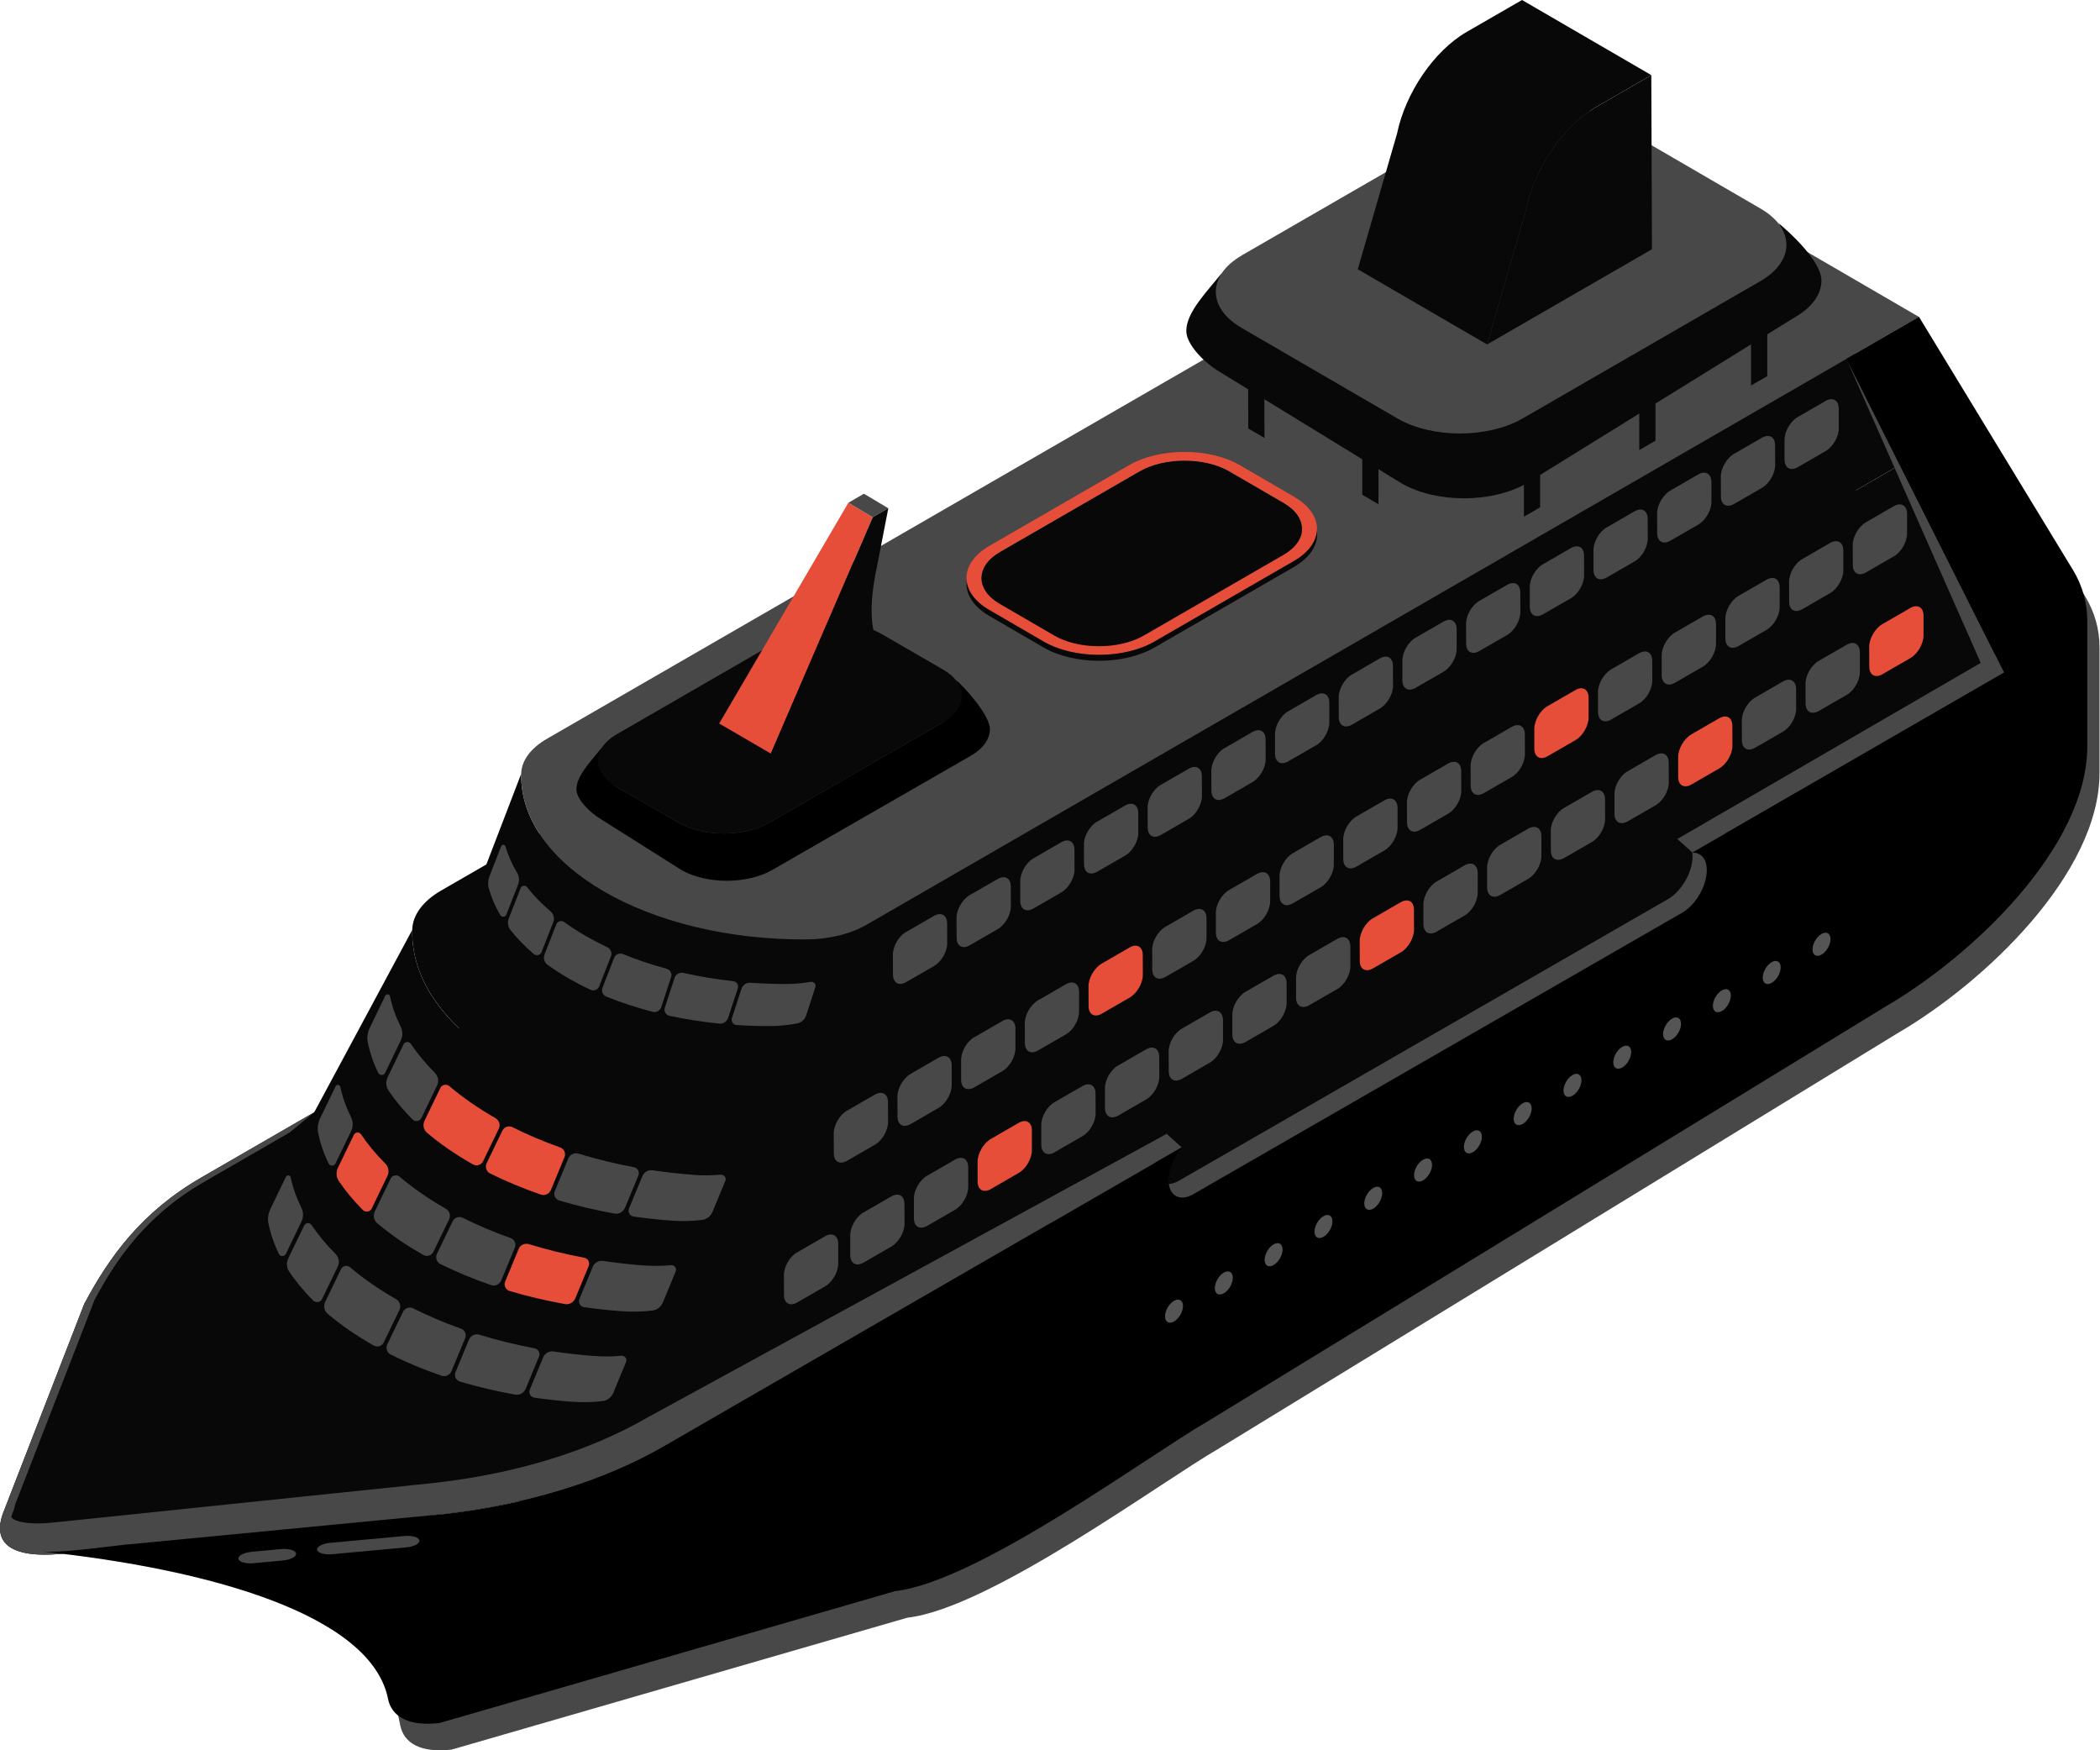 <svg width="216" height="180" viewBox="0 0 216 180" fill="none" xmlns="http://www.w3.org/2000/svg">
<g clip-path="url(#clip0_741_1471)">
<path d="M36.171 160.043C44.683 159.072 63.4 155.022 69.547 151.472L122.818 120.717C122.007 121.671 121.457 122.965 121.457 124.091C121.457 125.7 122.599 126.347 123.998 125.54L174.29 96.588C175.689 95.777 176.819 93.819 176.815 92.214C176.815 91.021 176.189 90.361 175.294 90.424L207.398 71.887L191.18 39.628L198.646 35.318L214.494 61.367C215.444 62.93 215.952 64.732 215.952 66.564V79.446C215.977 89.828 204.112 101.067 195.138 106.281L125.461 148.909C119.314 152.459 101.831 165.396 93.323 166.366L46.464 179.929C43.204 180.302 41.528 179.227 41.17 177.437C39.439 168.782 36.175 160.043 36.175 160.043H36.171Z" fill="#484848"/>
<path d="M20.722 121.087C14.571 124.637 11.256 129.225 8.659 134.107L0.479 155.186C-1.5 159.799 3.042 160.169 6.659 159.761L45.771 155.694C54.283 154.724 62.14 152.3 68.287 148.749L207.721 71.421L173.311 32.986L20.722 121.087Z" fill="#080808"/>
<path d="M25.978 124.851L178.567 36.751L209.247 70.766L72.169 151.85C66.022 155.4 54.102 153.795 45.59 154.762L6.479 158.829C6.239 158.858 6 158.879 5.756 158.9L13.919 137.872C16.512 132.99 19.831 128.402 25.978 124.851Z" fill="#080808"/>
<path d="M82.324 113.07L62.363 150.211L208.381 65.904L202.486 43.737L82.324 113.07Z" fill="#080808"/>
<path d="M42.401 95.634L22.436 132.779C22.247 143.384 37.066 151.993 55.371 151.917C57.989 151.909 60.506 151.287 62.363 150.216L82.324 113.074C80.467 114.146 77.95 114.768 75.333 114.78C57.027 114.856 42.212 106.243 42.401 95.642V95.634Z" fill="#080808"/>
<path d="M45.368 91.588C43.506 92.659 42.427 94.117 42.401 95.634C42.212 106.234 57.027 114.847 75.333 114.772C77.95 114.759 80.467 114.137 82.324 113.066L202.486 43.737L167.017 21.348L45.368 91.588Z" fill="#080808"/>
<path d="M89.135 95.096L83.421 109.974L197.453 44.275L197.39 32.599L89.135 95.096Z" fill="#080808"/>
<path d="M53.607 79.58L47.893 94.458C47.729 103.894 60.913 111.558 77.198 111.486C79.53 111.478 81.769 110.928 83.425 109.974L89.139 95.096C87.483 96.05 85.244 96.6 82.912 96.609C66.627 96.676 53.439 89.013 53.611 79.58H53.607Z" fill="#080808"/>
<path d="M56.245 75.984C54.594 76.938 53.628 78.232 53.607 79.585C53.439 89.017 66.623 96.68 82.908 96.613C85.24 96.605 87.479 96.054 89.135 95.101L197.39 32.599L164.501 13.483L56.245 75.984Z" fill="#484848"/>
<path d="M189.92 36.906L203.734 68.177L206.137 69.165L189.92 36.906Z" fill="#484848"/>
<path d="M176.349 98.369C171.156 108.012 155.585 115.671 146.93 119.877C138.279 124.082 114.545 129.515 111.827 129.515C110.155 129.515 108.394 126.906 107.108 124.091L120.091 116.595C119.284 117.549 118.73 118.843 118.734 119.965C118.742 121.574 119.877 122.221 121.276 121.419L171.563 92.466C172.962 91.66 174.093 89.698 174.088 88.088C174.088 86.899 173.458 86.235 172.568 86.299L176.861 83.82C178.265 87.71 179.151 93.147 176.34 98.369H176.349Z" fill="#484848"/>
<path d="M213.343 65.018L174.076 87.672L172.526 86.286L209.204 64.997L208.721 55.871L209.868 54.249L213.343 65.018Z" fill="#484848"/>
<path d="M0.479 155.186L8.659 134.103C11.252 129.221 14.571 124.633 20.722 121.083L32.318 114.385L29.797 116.461L20.97 121.562C14.919 125.053 11.882 129.645 9.722 133.691L1.58 154.665L1.407 155.308C1.013 156.232 1.227 156.064 1.269 156.127C1.365 156.266 2.034 156.669 3.853 156.669C4.416 156.669 5.033 156.631 5.693 156.556H5.714L44.813 152.489C53.094 151.543 60.611 149.233 66.556 145.8L119.999 116.608L121.549 117.995L68.287 148.745C62.14 152.295 54.283 154.72 45.771 155.69L6.659 159.757C5.987 159.833 5.281 159.883 4.592 159.883C1.58 159.883 -1.13 158.938 0.479 155.186Z" fill="#484848"/>
<path d="M127.301 38.515L143.75 48.073C147.384 50.183 153.295 50.183 156.951 48.073L182.021 33.599C183.861 32.536 184.781 31.141 184.777 29.751C184.777 31.398 184.785 33.041 184.79 34.688C184.79 34.86 184.777 35.036 184.748 35.209C184.55 36.423 183.643 37.608 182.034 38.536L156.963 53.01C153.304 55.123 147.396 55.123 143.762 53.01L127.313 43.452C125.507 42.401 124.608 41.028 124.599 39.654C124.595 38.007 124.591 36.364 124.587 34.721C124.591 36.095 125.494 37.465 127.301 38.519V38.515Z" fill="#484848"/>
<path d="M127.343 30.864C123.683 32.977 123.666 36.397 127.297 38.511L143.745 48.069C147.38 50.178 153.291 50.178 156.946 48.069L182.017 33.595C185.676 31.486 185.693 28.057 182.059 25.948L165.61 16.394C161.976 14.281 156.064 14.281 152.405 16.394L127.339 30.868L127.343 30.864Z" fill="#080808"/>
<path d="M130.044 40.15L130.057 45.036L128.389 44.065L128.381 39.179L130.044 40.15Z" fill="#080808"/>
<path d="M141.787 46.972V51.855L140.12 50.884V46.002L141.787 46.972Z" fill="#080808"/>
<path d="M156.921 48.094L158.413 47.229V52.174L156.934 53.027C156.871 53.065 156.808 53.094 156.745 53.124V48.183C156.804 48.153 156.862 48.124 156.921 48.094Z" fill="#080808"/>
<path d="M170.278 40.376V45.321L168.61 46.283V41.343L170.278 40.376Z" fill="#080808"/>
<path d="M181.777 33.742V38.683L180.105 39.65V34.704L181.777 33.742Z" fill="#080808"/>
<path d="M127.7 33.721L143.737 43.04C147.279 45.099 153.047 45.099 156.61 43.04L181.059 28.923C182.853 27.885 183.857 23.684 182.798 22.835C184.101 23.881 187.344 26.881 187.348 28.843C187.357 30.2 186.458 31.561 184.659 32.599L157.026 49.703C153.459 51.762 147.695 51.762 144.149 49.703L125.557 38.305C123.797 37.284 122.02 35.385 122.02 34.044C122.011 32.082 124.225 29.923 125.738 27.994C124.91 29.049 125.935 32.696 127.696 33.721H127.7Z" fill="#080808"/>
<path d="M127.742 26.259C124.175 28.318 124.158 31.658 127.7 33.717L143.737 43.036C147.279 45.094 153.047 45.094 156.61 43.036L181.059 28.919C184.626 26.86 184.643 23.52 181.101 21.461L165.064 12.142C161.522 10.084 155.757 10.084 152.186 12.142L127.738 26.255L127.742 26.259Z" fill="#484848"/>
<path d="M59.367 77.265C55.401 79.555 55.38 83.269 59.317 85.563L68.972 91.143C72.913 93.433 79.324 93.433 83.29 91.143L101.668 80.656C105.634 78.37 105.655 74.652 101.714 72.362L92.059 66.782C88.118 64.493 81.706 64.493 77.736 66.782L59.363 77.269L59.367 77.265Z" fill="#484848"/>
<path d="M63.426 80.933L69.757 84.593C72.341 86.093 76.543 86.093 79.148 84.593L96.979 74.299C98.285 73.543 99.016 70.48 98.243 69.858C99.193 70.623 101.815 73.547 101.819 74.98C101.819 75.971 101.168 76.963 99.861 77.719L79.454 89.454C76.853 90.954 72.652 90.954 70.064 89.454L61.871 84.282C60.59 83.534 59.291 82.147 59.287 81.173C59.287 79.74 60.896 78.169 62.001 76.757C61.401 77.526 62.144 80.19 63.426 80.933Z" fill="black"/>
<path d="M63.459 75.496C60.858 76.996 60.846 79.433 63.426 80.933L69.757 84.593C72.341 86.093 76.543 86.093 79.148 84.593L96.979 74.299C99.579 72.799 99.592 70.362 97.008 68.862L90.681 65.203C88.097 63.699 83.891 63.699 81.29 65.203L63.463 75.496H63.459Z" fill="#080808"/>
<path d="M93.672 69.198L88.353 66.106L87.462 65.602L92.781 68.694L93.672 69.198Z" fill="#080808"/>
<path d="M89.765 53.195L87.261 51.703L73.971 74.408L79.29 77.501L89.765 53.195Z" fill="#E64E39"/>
<path d="M91.37 52.271L88.861 50.775L87.261 51.703L89.765 53.195L91.37 52.271Z" fill="#484848"/>
<path d="M89.765 53.195L79.29 77.496L93.672 69.194L92.781 68.69C90.853 67.598 88.584 65.858 90.206 58.254L91.37 52.266L89.765 53.195Z" fill="#080808"/>
<path d="M143.695 13.743C144.56 9.55 147.501 5.222 150.863 3.281L156.551 0L169.853 7.727L164.165 11.012C160.631 13.05 157.816 17.491 156.997 21.474L152.959 35.423L139.657 27.692L143.695 13.743Z" fill="#080808"/>
<path d="M164.165 11.012C160.808 12.949 157.867 17.247 156.997 21.474L152.959 35.423L169.916 25.633L169.849 7.731L164.16 11.016L164.165 11.012Z" fill="#080808"/>
<path d="M13.151 158.833L45.771 155.694C54.283 154.724 62.14 152.3 68.287 148.749L121.557 117.994C120.746 118.948 120.196 120.242 120.196 121.364C120.196 122.973 121.339 123.62 122.738 122.813L173.03 93.861C174.429 93.05 175.559 91.092 175.555 89.487C175.555 88.294 174.929 87.635 174.034 87.698L206.137 69.16L189.92 36.901L197.386 32.591L213.234 58.64C214.183 60.203 214.692 62.005 214.692 63.837V76.719C214.717 87.101 202.852 98.34 193.877 103.554L124.2 146.182C118.053 149.732 100.571 162.669 92.063 163.635L45.204 177.198C41.943 177.571 40.267 176.492 39.91 174.706C38.179 166.051 21.495 161.358 4.231 159.547C6.046 159.736 9.89 159.19 13.151 158.82V158.833Z" fill="black"/>
<path d="M103.092 56.749C100.218 58.409 100.205 61.098 103.058 62.753L108.146 65.707C110.999 67.367 115.642 67.367 118.515 65.707L131.561 58.178C134.435 56.518 134.452 53.829 131.599 52.17L126.511 49.212C123.654 47.552 119.015 47.552 116.142 49.212L103.096 56.741L103.092 56.749Z" fill="#080808"/>
<path d="M102.869 56.754L117.213 48.472C119.768 46.998 123.906 46.998 126.444 48.472L132.036 51.72C133.296 52.451 133.927 53.413 133.927 54.371C133.927 55.367 133.931 56.367 133.935 57.359C133.935 56.397 133.3 55.439 132.04 54.703L126.448 51.456C123.914 49.981 119.772 49.981 117.217 51.456L102.878 59.737C101.592 60.48 100.949 61.455 100.953 62.43C100.953 61.434 100.949 60.438 100.945 59.443C100.945 58.468 101.583 57.493 102.869 56.749V56.754Z" fill="#080808"/>
<path d="M116.129 47.842C119.289 46.019 124.393 46.019 127.528 47.842L133.12 51.094C136.258 52.918 136.242 55.875 133.086 57.699L118.742 65.98C115.583 67.803 110.482 67.803 107.344 65.98L101.752 62.728C98.617 60.905 98.63 57.947 101.789 56.123L116.133 47.842H116.129ZM108.428 65.346C110.965 66.82 115.104 66.82 117.658 65.346L132.002 57.065C134.557 55.59 134.569 53.191 132.036 51.72L126.444 48.472C123.906 46.998 119.768 46.998 117.213 48.472L102.869 56.754C100.315 58.228 100.302 60.623 102.84 62.098L108.432 65.346H108.428Z" fill="#E64E39"/>
<path d="M101.752 62.728L107.344 65.98C110.482 67.803 115.587 67.803 118.742 65.98L133.086 57.699C134.679 56.779 135.468 55.577 135.464 54.376C135.464 55.371 135.468 53.985 135.473 54.98C135.473 56.182 134.679 57.388 133.09 58.308L118.751 66.589C115.591 68.413 110.486 68.413 107.348 66.589L101.756 63.342C100.197 62.434 99.415 61.249 99.415 60.06C99.415 59.064 99.411 60.451 99.407 59.455C99.407 60.644 100.193 61.829 101.752 62.732V62.728Z" fill="#080808"/>
<g opacity="0.39">
<path d="M103.583 57.3L116.629 49.771C119.503 48.111 124.145 48.111 126.998 49.771L132.086 52.729C132.981 53.25 133.595 53.871 133.922 54.531C133.893 54.993 133.725 55.447 133.401 55.88C133.082 56.317 132.616 56.724 132.002 57.077L117.658 65.358C115.104 66.833 110.965 66.833 108.428 65.358L102.836 62.111C102.26 61.779 101.819 61.396 101.504 60.989C101.499 60.972 101.491 60.955 101.487 60.934C101.168 59.653 101.865 58.3 103.575 57.312L103.583 57.3Z" fill="#080808"/>
</g>
<path d="M62.455 97.407C62.812 97.575 62.984 97.987 62.837 98.353L61.636 101.428C61.497 101.785 61.085 101.949 60.741 101.789C59.106 101.025 57.619 100.163 56.308 99.214C55.976 98.974 55.863 98.533 56.01 98.151L57.22 95.063C57.346 94.739 57.745 94.617 58.027 94.823C59.342 95.773 60.825 96.638 62.455 97.407Z" fill="#484848"/>
<path d="M56.615 93.71C56.934 93.983 57.065 94.428 56.913 94.823L55.703 97.911C55.577 98.239 55.161 98.332 54.892 98.105C53.977 97.323 53.174 96.491 52.493 95.622C52.229 95.285 52.182 94.823 52.342 94.424L53.548 91.34C53.657 91.063 54.027 90.996 54.212 91.235C54.892 92.105 55.699 92.933 56.615 93.714V93.71Z" fill="#484848"/>
<path d="M75.421 100.907C75.774 100.945 76.001 101.302 75.887 101.642L74.896 104.667C74.774 105.054 74.396 105.31 73.988 105.268C72.219 105.092 70.505 104.819 68.862 104.466C68.488 104.386 68.261 104.004 68.379 103.642L69.388 100.563C69.514 100.18 69.913 99.97 70.303 100.058C71.942 100.428 73.652 100.714 75.417 100.903L75.421 100.907Z" fill="#484848"/>
<path d="M68.572 99.63C68.938 99.731 69.148 100.113 69.03 100.474L68.022 103.558C67.9 103.928 67.522 104.155 67.144 104.058C65.455 103.621 63.854 103.096 62.354 102.487C61.997 102.344 61.833 101.928 61.972 101.571L63.173 98.5C63.312 98.142 63.715 97.974 64.073 98.117C65.484 98.697 66.989 99.201 68.568 99.626L68.572 99.63Z" fill="#484848"/>
<path d="M80.95 101.193C81.778 101.188 82.593 101.113 83.378 100.978C83.689 100.924 83.967 101.201 83.87 101.504L82.921 104.419C82.786 104.831 82.45 105.155 82.026 105.239C81.131 105.419 80.185 105.516 79.223 105.52C78.055 105.524 76.904 105.487 75.77 105.415C75.412 105.394 75.173 105.037 75.286 104.701L76.269 101.68C76.396 101.293 76.769 101.037 77.177 101.067C78.412 101.155 79.673 101.197 80.954 101.197L80.95 101.193Z" fill="#484848"/>
<path d="M51.556 87.021C51.636 86.819 51.926 86.836 51.985 87.042C52.258 87.962 52.657 88.857 53.17 89.727C53.397 90.101 53.451 90.563 53.287 90.975L52.086 94.054C51.981 94.328 51.607 94.361 51.456 94.105C50.935 93.218 50.54 92.298 50.275 91.357C50.157 90.924 50.208 90.462 50.372 90.046L51.552 87.025L51.556 87.021Z" fill="#484848"/>
<path d="M40.742 133.611C41.124 133.83 41.28 134.305 41.09 134.704L39.477 138.048C39.288 138.435 38.818 138.59 38.439 138.376C36.675 137.376 35.082 136.279 33.692 135.103C33.339 134.805 33.251 134.3 33.448 133.885L35.074 130.523C35.242 130.17 35.7 130.07 35.998 130.322C37.389 131.502 38.981 132.603 40.742 133.607V133.611Z" fill="#484848"/>
<path d="M34.511 128.956C34.847 129.292 34.956 129.801 34.751 130.229L33.129 133.59C32.956 133.948 32.486 134.019 32.204 133.738C31.246 132.784 30.415 131.78 29.73 130.746C29.461 130.343 29.452 129.826 29.663 129.389L31.284 126.036C31.431 125.734 31.851 125.692 32.041 125.973C32.73 127.003 33.562 128.003 34.519 128.96L34.511 128.956Z" fill="#484848"/>
<path d="M54.976 138.657C55.371 138.729 55.594 139.149 55.439 139.519L54.069 142.829C53.892 143.25 53.451 143.506 53.002 143.426C51.031 143.073 49.136 142.624 47.321 142.086C46.91 141.964 46.687 141.514 46.851 141.119L48.246 137.75C48.422 137.334 48.884 137.132 49.313 137.267C51.12 137.821 53.014 138.288 54.976 138.657Z" fill="#484848"/>
<path d="M47.405 136.632C47.809 136.775 48.01 137.221 47.846 137.62L46.447 140.994C46.279 141.401 45.838 141.624 45.422 141.481C43.569 140.846 41.817 140.115 40.187 139.305C39.797 139.111 39.649 138.636 39.839 138.246L41.452 134.906C41.641 134.519 42.107 134.359 42.494 134.553C44.027 135.322 45.67 136.019 47.401 136.637L47.405 136.632Z" fill="#484848"/>
<path d="M61.153 139.452C62.085 139.523 63.001 139.51 63.892 139.426C64.245 139.393 64.535 139.729 64.4 140.057L63.081 143.241C62.896 143.691 62.493 144.023 62.01 144.082C60.989 144.208 59.922 144.233 58.842 144.157C57.531 144.061 56.241 143.922 54.976 143.741C54.577 143.687 54.342 143.271 54.498 142.897L55.867 139.594C56.044 139.17 56.481 138.918 56.93 138.985C58.308 139.191 59.72 139.351 61.157 139.456L61.153 139.452Z" fill="#484848"/>
<path d="M29.415 121.02C29.52 120.801 29.843 120.843 29.894 121.078C30.116 122.133 30.486 123.175 30.99 124.192C31.213 124.633 31.234 125.154 31.015 125.603L29.402 128.952C29.255 129.25 28.835 129.254 28.688 128.952C28.179 127.914 27.818 126.847 27.604 125.767C27.507 125.271 27.608 124.759 27.826 124.305L29.41 121.02H29.415Z" fill="#484848"/>
<path d="M45.847 124.301C46.229 124.519 46.389 124.994 46.195 125.393L44.582 128.733C44.393 129.12 43.918 129.271 43.544 129.061C41.78 128.065 40.187 126.969 38.797 125.792C38.444 125.494 38.355 124.99 38.557 124.574L40.179 121.213C40.347 120.864 40.809 120.763 41.107 121.015C42.498 122.196 44.086 123.297 45.847 124.301Z" fill="#484848"/>
<path d="M39.62 119.646C39.956 119.982 40.065 120.49 39.859 120.919L38.238 124.28C38.065 124.637 37.591 124.708 37.313 124.427C36.351 123.469 35.524 122.469 34.834 121.435C34.57 121.032 34.557 120.511 34.767 120.078L36.389 116.726C36.532 116.419 36.956 116.381 37.141 116.663C37.834 117.692 38.662 118.692 39.62 119.65V119.646Z" fill="#E64E39"/>
<path d="M60.085 129.343C60.48 129.418 60.703 129.834 60.548 130.208L59.178 133.515C59.001 133.939 58.56 134.195 58.106 134.111C56.14 133.759 54.241 133.309 52.426 132.771C52.019 132.649 51.792 132.2 51.956 131.805L53.35 128.435C53.523 128.023 53.989 127.818 54.422 127.952C56.228 128.511 58.119 128.977 60.081 129.343H60.085Z" fill="#E64E39"/>
<path d="M52.514 127.322C52.918 127.465 53.119 127.914 52.956 128.305L51.556 131.679C51.388 132.082 50.943 132.305 50.531 132.166C48.674 131.532 46.926 130.801 45.296 129.994C44.906 129.801 44.758 129.326 44.947 128.935L46.561 125.595C46.75 125.208 47.216 125.049 47.603 125.242C49.136 126.011 50.779 126.708 52.514 127.322Z" fill="#484848"/>
<path d="M66.262 130.141C67.19 130.208 68.11 130.196 69.001 130.112C69.354 130.078 69.644 130.418 69.505 130.746L68.186 133.931C68.001 134.38 67.598 134.712 67.115 134.775C66.094 134.897 65.026 134.927 63.947 134.847C62.632 134.75 61.346 134.611 60.081 134.431C59.682 134.376 59.447 133.96 59.598 133.586L60.968 130.284C61.144 129.864 61.581 129.608 62.035 129.675C63.413 129.881 64.825 130.04 66.262 130.145V130.141Z" fill="#484848"/>
<path d="M34.524 111.709C34.629 111.491 34.952 111.529 35.003 111.768C35.225 112.827 35.595 113.865 36.103 114.881C36.322 115.327 36.343 115.843 36.129 116.293L34.511 119.646C34.368 119.944 33.944 119.944 33.801 119.646C33.293 118.608 32.927 117.541 32.717 116.457C32.62 115.961 32.717 115.448 32.935 114.995L34.524 111.709Z" fill="#484848"/>
<path d="M50.956 114.986C51.342 115.205 51.498 115.679 51.304 116.079L49.691 119.419C49.502 119.81 49.031 119.961 48.653 119.751C46.889 118.755 45.292 117.658 43.906 116.478C43.553 116.179 43.464 115.675 43.666 115.259L45.288 111.898C45.456 111.545 45.914 111.444 46.216 111.696C47.607 112.877 49.195 113.978 50.956 114.982V114.986Z" fill="#E64E39"/>
<path d="M44.729 110.335C45.065 110.671 45.174 111.18 44.968 111.608L43.347 114.969C43.175 115.327 42.7 115.398 42.422 115.116C41.465 114.159 40.633 113.159 39.948 112.125C39.679 111.722 39.666 111.205 39.88 110.768L41.502 107.411C41.649 107.108 42.069 107.071 42.254 107.348C42.948 108.377 43.779 109.377 44.737 110.335H44.729Z" fill="#484848"/>
<path d="M65.194 120.032C65.589 120.108 65.812 120.528 65.657 120.898L64.287 124.208C64.11 124.629 63.665 124.885 63.215 124.805C61.245 124.452 59.35 124.002 57.535 123.465C57.123 123.343 56.901 122.898 57.065 122.498L58.459 119.129C58.632 118.713 59.098 118.511 59.531 118.646C61.337 119.2 63.228 119.667 65.194 120.036V120.032Z" fill="#484848"/>
<path d="M57.623 118.011C58.027 118.154 58.228 118.604 58.065 118.995L56.67 122.368C56.502 122.772 56.056 122.994 55.645 122.856C53.792 122.221 52.04 121.49 50.409 120.679C50.019 120.486 49.872 120.007 50.061 119.616L51.674 116.276C51.859 115.89 52.33 115.73 52.712 115.923C54.25 116.692 55.888 117.39 57.623 118.003V118.011Z" fill="#E64E39"/>
<path d="M71.366 120.83C72.299 120.898 73.219 120.885 74.106 120.801C74.459 120.767 74.744 121.104 74.61 121.431L73.291 124.616C73.106 125.066 72.703 125.397 72.219 125.456C71.198 125.582 70.131 125.612 69.051 125.528C67.74 125.435 66.451 125.292 65.186 125.112C64.787 125.057 64.547 124.637 64.703 124.267L66.073 120.961C66.249 120.541 66.686 120.284 67.135 120.351C68.514 120.562 69.925 120.717 71.362 120.822L71.366 120.83Z" fill="#484848"/>
<path d="M39.633 102.399C39.738 102.18 40.061 102.222 40.112 102.458C40.334 103.512 40.704 104.554 41.208 105.571C41.427 106.012 41.452 106.533 41.233 106.978L39.616 110.327C39.473 110.625 39.049 110.625 38.906 110.331C38.397 109.289 38.032 108.222 37.822 107.142C37.725 106.646 37.822 106.134 38.044 105.68L39.633 102.394V102.399Z" fill="#484848"/>
<path d="M188.378 41.049C188.193 41.049 187.987 41.112 187.773 41.233C187.991 41.107 188.193 41.049 188.378 41.049Z" fill="#484848"/>
<mask id="mask0_741_1471" style="mask-type:luminance" maskUnits="userSpaceOnUse" x="187" y="41" width="2" height="1">
<path d="M188.378 41.049C188.193 41.049 187.987 41.112 187.773 41.233C187.991 41.107 188.193 41.049 188.378 41.049Z" fill="white"/>
</mask>
<g mask="url(#mask0_741_1471)">
<path d="M188.378 41.049C188.193 41.049 187.987 41.112 187.773 41.233C187.991 41.107 188.193 41.049 188.378 41.049Z" fill="#484848"/>
</g>
<path d="M184.899 42.897C184.151 43.326 183.55 44.372 183.55 45.233V47.271C183.559 48.128 184.168 48.477 184.912 48.048L187.785 46.384C188.533 45.952 189.134 44.91 189.134 44.053L189.126 42.011C189.126 41.154 188.516 40.809 187.769 41.238L184.895 42.897H184.899Z" fill="#484848"/>
<path d="M177.756 52.01C177.937 52.01 178.147 51.951 178.361 51.83C178.143 51.956 177.937 52.01 177.756 52.01Z" fill="#484848"/>
<mask id="mask1_741_1471" style="mask-type:luminance" maskUnits="userSpaceOnUse" x="177" y="51" width="2" height="2">
<path d="M177.756 52.01C177.937 52.01 178.147 51.951 178.361 51.83C178.143 51.956 177.937 52.01 177.756 52.01Z" fill="white"/>
</mask>
<g mask="url(#mask1_741_1471)">
<path d="M177.756 52.01C177.937 52.01 178.147 51.951 178.361 51.83C178.143 51.956 177.937 52.01 177.756 52.01Z" fill="#484848"/>
</g>
<path d="M178.349 46.679C177.601 47.111 177 48.157 177 49.015L177.009 51.052C177.009 51.909 177.618 52.258 178.366 51.825L181.239 50.166C181.987 49.733 182.588 48.687 182.588 47.83L182.58 45.792C182.58 44.935 181.97 44.586 181.223 45.019L178.349 46.679Z" fill="#484848"/>
<path d="M171.794 50.46C171.047 50.893 170.446 51.939 170.446 52.796L170.454 54.834C170.454 55.691 171.063 56.035 171.811 55.607L174.685 53.947C175.433 53.519 176.034 52.472 176.034 51.611V49.573C176.025 48.712 175.42 48.368 174.668 48.796L171.794 50.456V50.46Z" fill="#484848"/>
<path d="M165.244 54.245C164.496 54.678 163.896 55.724 163.9 56.581V58.619C163.908 59.476 164.513 59.825 165.261 59.392L168.135 57.733C168.883 57.3 169.484 56.254 169.484 55.397L169.475 53.359C169.475 52.502 168.866 52.153 168.118 52.59L165.244 54.25V54.245Z" fill="#484848"/>
<path d="M158.102 63.358C158.287 63.358 158.493 63.299 158.707 63.173C158.488 63.299 158.283 63.358 158.102 63.358Z" fill="#484848"/>
<mask id="mask2_741_1471" style="mask-type:luminance" maskUnits="userSpaceOnUse" x="158" y="63" width="1" height="1">
<path d="M158.102 63.358C158.287 63.358 158.493 63.299 158.707 63.173C158.488 63.299 158.283 63.358 158.102 63.358Z" fill="white"/>
</mask>
<g mask="url(#mask2_741_1471)">
<path d="M158.102 63.358C158.287 63.358 158.493 63.299 158.707 63.173C158.488 63.299 158.283 63.358 158.102 63.358Z" fill="#484848"/>
</g>
<path d="M158.698 58.027C157.951 58.455 157.346 59.501 157.35 60.358V62.4C157.358 63.257 157.963 63.606 158.711 63.173L161.589 61.514C162.337 61.085 162.938 60.039 162.938 59.182L162.929 57.14C162.929 56.283 162.32 55.938 161.572 56.367L158.703 58.027H158.698Z" fill="#484848"/>
<path d="M152.144 61.808C151.396 62.236 150.795 63.283 150.795 64.144L150.804 66.182C150.804 67.043 151.413 67.388 152.157 66.955L155.031 65.295C155.778 64.862 156.379 63.816 156.379 62.959L156.371 60.922C156.371 60.064 155.762 59.716 155.014 60.148L152.14 61.808H152.144Z" fill="#484848"/>
<path d="M145.594 65.589C144.846 66.018 144.245 67.064 144.245 67.921V69.963C144.254 70.82 144.859 71.165 145.607 70.736L148.48 69.081C149.228 68.648 149.829 67.602 149.829 66.745V64.703C149.821 63.846 149.216 63.501 148.468 63.93L145.594 65.589Z" fill="#484848"/>
<path d="M139.044 69.375C138.296 69.803 137.695 70.85 137.695 71.711L137.704 73.749C137.704 74.606 138.313 74.954 139.061 74.522L141.935 72.862C142.682 72.434 143.283 71.387 143.283 70.526L143.275 68.488C143.275 67.631 142.666 67.282 141.918 67.715L139.044 69.379V69.375Z" fill="#484848"/>
<path d="M132.494 73.152C131.746 73.581 131.145 74.627 131.145 75.488V77.526C131.154 78.387 131.759 78.731 132.506 78.299L135.38 76.639C136.128 76.211 136.729 75.16 136.729 74.303V72.266C136.721 71.408 136.111 71.06 135.368 71.492L132.494 73.152Z" fill="#484848"/>
<path d="M125.944 76.938C125.196 77.366 124.595 78.416 124.595 79.274L124.603 81.311C124.603 82.168 125.213 82.517 125.96 82.089L128.834 80.429C129.582 79.996 130.183 78.95 130.183 78.093L130.175 76.055C130.175 75.198 129.57 74.849 128.818 75.282L125.944 76.942V76.938Z" fill="#484848"/>
<path d="M119.389 80.719C118.642 81.152 118.037 82.194 118.041 83.055L118.049 85.093C118.049 85.954 118.658 86.299 119.406 85.866L122.28 84.206C123.028 83.778 123.629 82.731 123.629 81.87L123.62 79.828C123.62 78.971 123.011 78.622 122.263 79.059L119.389 80.719Z" fill="#484848"/>
<path d="M112.839 84.5C112.091 84.929 111.491 85.975 111.491 86.836L111.499 88.874C111.499 89.735 112.108 90.08 112.856 89.647L115.73 87.992C116.478 87.559 117.083 86.513 117.079 85.656V83.618C117.07 82.761 116.465 82.412 115.717 82.845L112.843 84.504L112.839 84.5Z" fill="#484848"/>
<path d="M106.289 88.282C105.541 88.71 104.94 89.756 104.94 90.618V92.655C104.949 93.513 105.558 93.861 106.302 93.428L109.176 91.769C109.923 91.336 110.524 90.29 110.524 89.433L110.516 87.391C110.516 86.534 109.907 86.185 109.159 86.618L106.285 88.278L106.289 88.282Z" fill="#484848"/>
<path d="M106.289 88.282C105.541 88.71 104.94 89.757 104.94 90.618C104.94 89.757 105.541 88.715 106.289 88.282Z" fill="#484848"/>
<mask id="mask3_741_1471" style="mask-type:luminance" maskUnits="userSpaceOnUse" x="104" y="88" width="3" height="3">
<path d="M106.289 88.282C105.541 88.71 104.94 89.757 104.94 90.618C104.94 89.757 105.541 88.715 106.289 88.282Z" fill="white"/>
</mask>
<g mask="url(#mask3_741_1471)">
<path d="M106.289 88.282C105.541 88.71 104.94 89.757 104.94 90.618C104.94 89.757 105.541 88.715 106.289 88.282Z" fill="#484848"/>
</g>
<path d="M103.218 90.219C103.663 90.219 103.966 90.567 103.966 91.176C103.966 90.567 103.659 90.219 103.218 90.219Z" fill="#484848"/>
<mask id="mask4_741_1471" style="mask-type:luminance" maskUnits="userSpaceOnUse" x="103" y="90" width="1" height="2">
<path d="M103.218 90.219C103.663 90.219 103.966 90.567 103.966 91.176C103.966 90.567 103.659 90.219 103.218 90.219Z" fill="white"/>
</mask>
<g mask="url(#mask4_741_1471)">
<path d="M103.97 91.176C103.97 90.567 103.663 90.219 103.222 90.219C103.667 90.219 103.97 90.567 103.97 91.176Z" fill="#484848"/>
</g>
<path d="M99.735 92.063C98.991 92.492 98.386 93.538 98.386 94.395L98.395 96.437C98.395 97.294 99.004 97.642 99.752 97.21L102.625 95.55C103.373 95.122 103.974 94.071 103.974 93.214L103.966 91.172C103.966 90.315 103.357 89.966 102.613 90.399L99.735 92.059V92.063Z" fill="#484848"/>
<path d="M93.189 95.849C92.441 96.277 91.836 97.323 91.84 98.185L91.849 100.227C91.849 101.084 92.458 101.428 93.206 101L96.079 99.34C96.827 98.907 97.428 97.861 97.428 97.004L97.42 94.966C97.42 94.109 96.811 93.765 96.063 94.193L93.189 95.853V95.849Z" fill="#484848"/>
<path d="M191.323 59.052C191.504 59.052 191.714 58.993 191.928 58.867C191.71 58.993 191.504 59.052 191.323 59.052Z" fill="#484848"/>
<mask id="mask5_741_1471" style="mask-type:luminance" maskUnits="userSpaceOnUse" x="191" y="58" width="1" height="2">
<path d="M191.323 59.052C191.504 59.052 191.714 58.993 191.928 58.867C191.71 58.993 191.504 59.052 191.323 59.052Z" fill="white"/>
</mask>
<g mask="url(#mask5_741_1471)">
<path d="M191.323 59.052C191.504 59.052 191.714 58.993 191.928 58.867C191.71 58.993 191.504 59.052 191.323 59.052Z" fill="#484848"/>
</g>
<path d="M195.394 51.872C195.214 51.872 195.008 51.93 194.785 52.061C195.003 51.93 195.209 51.872 195.394 51.872Z" fill="#484848"/>
<mask id="mask6_741_1471" style="mask-type:luminance" maskUnits="userSpaceOnUse" x="194" y="51" width="2" height="2">
<path d="M195.394 51.872C195.214 51.872 195.008 51.93 194.785 52.061C195.003 51.93 195.209 51.872 195.394 51.872Z" fill="white"/>
</mask>
<g mask="url(#mask6_741_1471)">
<path d="M195.394 51.872C195.214 51.872 195.008 51.93 194.785 52.061C195.003 51.93 195.209 51.872 195.394 51.872Z" fill="#484848"/>
</g>
<path d="M191.915 53.72C191.168 54.149 190.567 55.195 190.567 56.056L190.575 58.094C190.575 58.951 191.184 59.3 191.932 58.867L194.806 57.208C195.554 56.779 196.155 55.729 196.155 54.871V52.83C196.146 51.972 195.537 51.628 194.789 52.056L191.915 53.716V53.72Z" fill="#484848"/>
<path d="M184.773 62.833C184.954 62.833 185.164 62.775 185.378 62.648C185.159 62.779 184.954 62.833 184.773 62.833Z" fill="#484848"/>
<mask id="mask7_741_1471" style="mask-type:luminance" maskUnits="userSpaceOnUse" x="184" y="62" width="2" height="1">
<path d="M184.773 62.833C184.954 62.833 185.164 62.775 185.378 62.648C185.159 62.779 184.954 62.833 184.773 62.833Z" fill="white"/>
</mask>
<g mask="url(#mask7_741_1471)">
<path d="M184.773 62.833C184.954 62.833 185.164 62.775 185.378 62.648C185.159 62.779 184.954 62.833 184.773 62.833Z" fill="#484848"/>
</g>
<path d="M185.365 57.502C184.617 57.934 184.017 58.981 184.017 59.838C184.017 58.976 184.617 57.934 185.365 57.502Z" fill="#484848"/>
<mask id="mask8_741_1471" style="mask-type:luminance" maskUnits="userSpaceOnUse" x="184" y="57" width="2" height="3">
<path d="M185.365 57.502C184.617 57.934 184.017 58.981 184.017 59.838C184.017 58.976 184.617 57.934 185.365 57.502Z" fill="white"/>
</mask>
<g mask="url(#mask8_741_1471)">
<path d="M185.365 57.502C185.201 57.594 185.046 57.72 184.899 57.863C185.042 57.72 185.197 57.594 185.365 57.502Z" fill="#484848"/>
<path d="M184.903 57.863C184.718 58.048 184.55 58.266 184.416 58.506C184.55 58.271 184.718 58.048 184.903 57.863Z" fill="#484848"/>
<path d="M184.412 58.506C184.164 58.926 184.017 59.409 184.017 59.838C184.017 59.409 184.168 58.926 184.412 58.506Z" fill="#484848"/>
</g>
<path d="M185.365 57.502C184.617 57.934 184.017 58.98 184.017 59.838L184.025 61.875C184.025 62.733 184.634 63.081 185.378 62.648L188.252 60.989C189 60.56 189.6 59.514 189.6 58.653V56.615C189.592 55.754 188.983 55.409 188.235 55.842L185.365 57.502Z" fill="#484848"/>
<path d="M178.815 61.283C178.067 61.711 177.466 62.758 177.466 63.619V65.661C177.475 66.518 178.084 66.862 178.828 66.434L181.702 64.774C182.449 64.341 183.05 63.295 183.05 62.438V60.396C183.042 59.539 182.437 59.191 181.689 59.623L178.815 61.283Z" fill="#484848"/>
<path d="M172.265 65.064C171.517 65.497 170.916 66.543 170.916 67.4V69.442C170.925 70.299 171.534 70.644 172.282 70.215L175.156 68.556C175.904 68.127 176.504 67.077 176.504 66.22V64.178C176.496 63.321 175.891 62.976 175.139 63.405L172.265 65.064Z" fill="#484848"/>
<path d="M165.711 68.846C164.963 69.278 164.362 70.32 164.362 71.182L164.37 73.219C164.37 74.081 164.98 74.425 165.728 73.993L168.601 72.333C169.349 71.904 169.95 70.858 169.95 69.997L169.942 67.955C169.942 67.098 169.332 66.749 168.585 67.182L165.711 68.841V68.846Z" fill="#484848"/>
<path d="M159.165 72.627C158.417 73.055 157.812 74.106 157.816 74.963V77.001C157.825 77.858 158.434 78.206 159.177 77.774L162.051 76.114C162.799 75.686 163.4 74.635 163.4 73.778V71.74C163.392 70.883 162.782 70.534 162.039 70.967L159.165 72.627Z" fill="#E64E39"/>
<path d="M152.611 76.412C151.863 76.845 151.262 77.891 151.262 78.748L151.27 80.79C151.27 81.647 151.879 81.996 152.627 81.563L155.501 79.904C156.249 79.475 156.85 78.425 156.85 77.568L156.841 75.53C156.841 74.673 156.232 74.324 155.484 74.757L152.611 76.417V76.412Z" fill="#484848"/>
<path d="M146.06 80.194C145.313 80.622 144.712 81.673 144.712 82.53L144.72 84.567C144.72 85.424 145.329 85.773 146.077 85.341L148.955 83.681C149.703 83.252 150.304 82.206 150.304 81.345L150.296 79.303C150.296 78.446 149.686 78.101 148.938 78.53L146.065 80.189L146.06 80.194Z" fill="#484848"/>
<path d="M139.51 83.975C138.767 84.404 138.162 85.45 138.162 86.307V88.345C138.17 89.202 138.775 89.55 139.527 89.118L142.401 87.458C143.149 87.025 143.75 85.979 143.75 85.122V83.084C143.741 82.227 143.132 81.879 142.388 82.311L139.514 83.971L139.51 83.975Z" fill="#484848"/>
<path d="M132.96 87.757C132.212 88.185 131.611 89.231 131.611 90.093V92.13C131.616 92.987 132.225 93.336 132.973 92.903L135.847 91.244C136.594 90.811 137.195 89.765 137.195 88.908V86.866C137.187 86.009 136.582 85.66 135.83 86.093L132.956 87.752L132.96 87.757Z" fill="#484848"/>
<path d="M126.41 91.538C125.662 91.971 125.061 93.013 125.061 93.874V95.916C125.07 96.773 125.679 97.117 126.423 96.689L129.296 95.029C130.044 94.597 130.645 93.55 130.645 92.693V90.651C130.637 89.794 130.028 89.45 129.284 89.878L126.406 91.538H126.41Z" fill="#484848"/>
<path d="M119.86 95.319C119.112 95.752 118.511 96.794 118.511 97.651L118.52 99.693C118.52 100.55 119.129 100.899 119.877 100.466L122.751 98.806C123.498 98.378 124.103 97.332 124.099 96.47V94.433C124.091 93.576 123.482 93.231 122.734 93.659L119.86 95.319Z" fill="#484848"/>
<path d="M113.31 99.105C112.562 99.537 111.957 100.584 111.961 101.436L111.97 103.474C111.97 104.336 112.579 104.68 113.327 104.247L116.2 102.588C116.948 102.155 117.553 101.113 117.549 100.252L117.541 98.214C117.541 97.357 116.931 97.008 116.184 97.441L113.31 99.1V99.105Z" fill="#E64E39"/>
<path d="M113.31 99.105C112.562 99.537 111.957 100.584 111.961 101.437C111.961 100.579 112.562 99.533 113.31 99.105Z" fill="#484848"/>
<mask id="mask9_741_1471" style="mask-type:luminance" maskUnits="userSpaceOnUse" x="111" y="99" width="3" height="3">
<path d="M113.31 99.105C112.562 99.537 111.957 100.584 111.961 101.437C111.961 100.579 112.562 99.533 113.31 99.105Z" fill="white"/>
</mask>
<g mask="url(#mask9_741_1471)">
<path d="M113.31 99.105C112.562 99.537 111.957 100.584 111.961 101.437C111.961 100.579 112.562 99.533 113.31 99.105Z" fill="#484848"/>
</g>
<path d="M110.239 101.042C110.684 101.042 110.986 101.394 110.991 101.999C110.991 101.39 110.684 101.042 110.239 101.042Z" fill="#484848"/>
<mask id="mask10_741_1471" style="mask-type:luminance" maskUnits="userSpaceOnUse" x="110" y="101" width="1" height="1">
<path d="M110.239 101.042C110.684 101.042 110.986 101.394 110.991 101.999C110.991 101.39 110.684 101.042 110.239 101.042Z" fill="white"/>
</mask>
<g mask="url(#mask10_741_1471)">
<path d="M110.986 101.999C110.986 101.39 110.68 101.042 110.234 101.042C110.68 101.042 110.982 101.394 110.986 101.999Z" fill="#484848"/>
</g>
<path d="M106.756 102.886C106.008 103.319 105.407 104.365 105.407 105.222L105.415 107.26C105.415 108.117 106.024 108.466 106.768 108.033L109.642 106.373C110.39 105.945 110.995 104.894 110.991 104.041V101.999C110.982 101.142 110.373 100.798 109.629 101.226L106.756 102.886Z" fill="#484848"/>
<path d="M100.205 106.667C99.457 107.1 98.853 108.146 98.857 109.003V111.045C98.865 111.907 99.474 112.251 100.222 111.818L103.096 110.159C103.84 109.73 104.445 108.684 104.445 107.823V105.785C104.436 104.924 103.827 104.579 103.083 105.012L100.21 106.672L100.205 106.667Z" fill="#484848"/>
<path d="M93.655 110.449C92.907 110.877 92.302 111.923 92.307 112.785L92.315 114.822C92.315 115.679 92.924 116.028 93.672 115.595L96.542 113.936C97.29 113.503 97.895 112.457 97.89 111.6V109.558C97.882 108.701 97.273 108.356 96.525 108.785L93.655 110.444V110.449Z" fill="#484848"/>
<path d="M90.584 112.39C90.399 112.39 90.193 112.448 89.979 112.575C90.198 112.448 90.399 112.39 90.584 112.39Z" fill="#484848"/>
<mask id="mask11_741_1471" style="mask-type:luminance" maskUnits="userSpaceOnUse" x="89" y="112" width="2" height="1">
<path d="M90.584 112.39C90.399 112.39 90.193 112.448 89.979 112.575C90.198 112.448 90.399 112.39 90.584 112.39Z" fill="white"/>
</mask>
<g mask="url(#mask11_741_1471)">
<path d="M90.584 112.39C90.399 112.39 90.193 112.448 89.979 112.575C90.198 112.448 90.399 112.39 90.584 112.39Z" fill="#484848"/>
</g>
<path d="M87.105 114.23C86.357 114.663 85.752 115.709 85.757 116.566L85.765 118.608C85.765 119.465 86.374 119.809 87.118 119.381L89.996 117.721C90.744 117.289 91.344 116.242 91.344 115.385L91.336 113.348C91.336 112.491 90.727 112.146 89.979 112.575L87.105 114.234V114.23Z" fill="#484848"/>
<path d="M193.609 64.19C192.865 64.619 192.26 65.669 192.26 66.522L192.268 68.564C192.268 69.421 192.878 69.77 193.625 69.337L196.499 67.677C197.247 67.245 197.852 66.199 197.848 65.346V63.304C197.839 62.447 197.23 62.098 196.482 62.531L193.609 64.19Z" fill="#E64E39"/>
<path d="M186.47 73.303C186.651 73.303 186.857 73.245 187.075 73.118C186.857 73.245 186.655 73.303 186.47 73.303Z" fill="#484848"/>
<mask id="mask12_741_1471" style="mask-type:luminance" maskUnits="userSpaceOnUse" x="186" y="73" width="2" height="1">
<path d="M186.47 73.303C186.651 73.303 186.857 73.245 187.075 73.118C186.857 73.245 186.655 73.303 186.47 73.303Z" fill="white"/>
</mask>
<g mask="url(#mask12_741_1471)">
<path d="M186.47 73.303C186.651 73.303 186.857 73.245 187.075 73.118C186.857 73.245 186.655 73.303 186.47 73.303Z" fill="#484848"/>
</g>
<path d="M187.058 67.972C186.311 68.404 185.71 69.446 185.71 70.303C185.71 69.446 186.311 68.4 187.058 67.972Z" fill="#484848"/>
<mask id="mask13_741_1471" style="mask-type:luminance" maskUnits="userSpaceOnUse" x="185" y="67" width="3" height="4">
<path d="M187.058 67.972C186.311 68.404 185.71 69.446 185.71 70.303C185.71 69.446 186.311 68.4 187.058 67.972Z" fill="white"/>
</mask>
<g mask="url(#mask13_741_1471)">
<path d="M187.058 67.972C186.895 68.064 186.739 68.186 186.592 68.333C186.739 68.186 186.895 68.068 187.058 67.972Z" fill="#484848"/>
<path d="M186.596 68.333C186.411 68.518 186.248 68.736 186.109 68.972C186.248 68.736 186.416 68.518 186.596 68.333Z" fill="#484848"/>
</g>
<path d="M187.058 67.972C186.311 68.404 185.71 69.446 185.71 70.303L185.718 72.341C185.718 73.198 186.327 73.547 187.075 73.118L189.953 71.459C190.701 71.03 191.302 69.984 191.302 69.123V67.085C191.294 66.224 190.684 65.879 189.941 66.308L187.067 67.967L187.058 67.972Z" fill="#484848"/>
<path d="M180.508 71.753C179.76 72.181 179.155 73.228 179.16 74.089L179.168 76.127C179.168 76.984 179.777 77.332 180.525 76.9L183.399 75.24C184.147 74.811 184.748 73.765 184.748 72.904L184.739 70.862C184.739 70.005 184.13 69.656 183.382 70.089L180.508 71.749V71.753Z" fill="#484848"/>
<path d="M173.958 75.534C173.21 75.967 172.605 77.013 172.61 77.87V79.908C172.614 80.769 173.223 81.114 173.971 80.681L176.845 79.022C177.593 78.589 178.198 77.543 178.193 76.686L178.185 74.644C178.185 73.787 177.576 73.438 176.828 73.871L173.954 75.53L173.958 75.534Z" fill="#E64E39"/>
<path d="M167.408 79.316C166.66 79.748 166.055 80.79 166.059 81.652V83.694C166.068 84.551 166.677 84.895 167.425 84.467L170.299 82.811C171.047 82.379 171.647 81.332 171.647 80.475L171.639 78.433C171.639 77.576 171.03 77.232 170.282 77.66L167.408 79.32V79.316Z" fill="#484848"/>
<path d="M160.858 83.097C160.11 83.53 159.509 84.572 159.509 85.433L159.518 87.471C159.518 88.328 160.127 88.672 160.875 88.244L163.749 86.584C164.492 86.151 165.097 85.105 165.097 84.248L165.089 82.21C165.089 81.353 164.48 81.005 163.732 81.438L160.858 83.097Z" fill="#484848"/>
<path d="M154.308 86.882C153.56 87.311 152.959 88.357 152.959 89.218V91.26C152.968 92.117 153.577 92.462 154.321 92.033L157.194 90.374C157.942 89.941 158.543 88.895 158.543 88.038V86C158.535 85.143 157.93 84.794 157.178 85.227L154.304 86.887L154.308 86.882Z" fill="#484848"/>
<path d="M147.758 90.664C147.01 91.097 146.409 92.143 146.409 93V95.037C146.418 95.899 147.023 96.243 147.77 95.811L150.644 94.151C151.388 93.722 151.993 92.676 151.993 91.815V89.777C151.984 88.916 151.375 88.571 150.627 89.004L147.758 90.664Z" fill="#484848"/>
<path d="M141.203 94.445C140.456 94.874 139.855 95.92 139.855 96.781L139.863 98.819C139.863 99.676 140.472 100.025 141.22 99.592L144.094 97.932C144.842 97.504 145.443 96.458 145.443 95.596L145.434 93.559C145.434 92.702 144.825 92.353 144.077 92.786L141.203 94.445Z" fill="#E64E39"/>
<path d="M134.653 98.227C133.91 98.659 133.305 99.705 133.309 100.563V102.6C133.317 103.457 133.922 103.806 134.67 103.373L137.548 101.714C138.296 101.281 138.897 100.235 138.893 99.378V97.336C138.884 96.479 138.279 96.13 137.531 96.563L134.658 98.222L134.653 98.227Z" fill="#484848"/>
<path d="M128.103 102.008C127.355 102.44 126.755 103.487 126.755 104.344V106.381C126.763 107.239 127.368 107.587 128.116 107.155L130.99 105.495C131.738 105.062 132.338 104.016 132.338 103.159V101.121C132.33 100.26 131.725 99.915 130.977 100.344L128.103 102.004V102.008Z" fill="#484848"/>
<path d="M121.553 105.793C120.805 106.222 120.2 107.268 120.204 108.129L120.213 110.167C120.213 111.028 120.822 111.373 121.57 110.94L124.444 109.281C125.192 108.848 125.797 107.802 125.792 106.945V104.907C125.784 104.046 125.175 103.701 124.431 104.13L121.557 105.789L121.553 105.793Z" fill="#484848"/>
<path d="M115.003 109.575C114.255 110.003 113.65 111.049 113.654 111.911V113.953C113.663 114.81 114.272 115.154 115.02 114.726L117.894 113.066C118.642 112.633 119.247 111.587 119.242 110.73L119.234 108.692C119.234 107.835 118.625 107.487 117.877 107.919L115.003 109.579V109.575Z" fill="#484848"/>
<path d="M115.003 109.575C114.255 110.003 113.65 111.049 113.654 111.911C113.654 111.054 114.255 110.007 115.003 109.575Z" fill="#484848"/>
<mask id="mask14_741_1471" style="mask-type:luminance" maskUnits="userSpaceOnUse" x="113" y="109" width="3" height="3">
<path d="M115.003 109.575C114.255 110.003 113.65 111.049 113.654 111.911C113.654 111.054 114.255 110.007 115.003 109.575Z" fill="white"/>
</mask>
<g mask="url(#mask14_741_1471)">
<path d="M115.003 109.575C114.255 110.003 113.65 111.049 113.654 111.911C113.654 111.054 114.255 110.007 115.003 109.575Z" fill="#484848"/>
</g>
<path d="M108.453 113.356C107.705 113.789 107.104 114.831 107.104 115.688V117.73C107.113 118.587 107.722 118.936 108.47 118.503L111.344 116.843C112.091 116.411 112.692 115.364 112.692 114.511L112.684 112.47C112.684 111.612 112.075 111.264 111.327 111.696L108.453 113.356Z" fill="#484848"/>
<path d="M101.903 117.137C101.159 117.57 100.554 118.616 100.554 119.473V121.511C100.563 122.372 101.168 122.717 101.915 122.284L104.789 120.62C105.537 120.192 106.138 119.146 106.138 118.289V116.251C106.129 115.39 105.524 115.045 104.777 115.478L101.903 117.137Z" fill="#E64E39"/>
<path d="M94.76 126.255C94.319 126.255 94.012 125.902 94.008 125.297C94.008 125.902 94.315 126.255 94.76 126.255Z" fill="#484848"/>
<mask id="mask15_741_1471" style="mask-type:luminance" maskUnits="userSpaceOnUse" x="94" y="125" width="1" height="2">
<path d="M94.76 126.255C94.319 126.255 94.012 125.902 94.008 125.297C94.008 125.902 94.315 126.255 94.76 126.255Z" fill="white"/>
</mask>
<g mask="url(#mask15_741_1471)">
<path d="M94.008 125.292C94.008 125.897 94.315 126.25 94.76 126.25C94.319 126.25 94.012 125.897 94.008 125.292Z" fill="#484848"/>
</g>
<path d="M95.353 120.919C94.605 121.347 94 122.398 94.004 123.255V125.297C94.012 126.154 94.617 126.502 95.365 126.07L98.239 124.41C98.987 123.977 99.588 122.935 99.588 122.074V120.032C99.579 119.171 98.97 118.826 98.227 119.259L95.353 120.919Z" fill="#484848"/>
<path d="M88.798 124.7C88.05 125.133 87.45 126.179 87.454 127.036V129.078C87.462 129.935 88.072 130.284 88.815 129.851L91.689 128.192C92.433 127.763 93.038 126.717 93.038 125.856L93.029 123.818C93.029 122.961 92.42 122.612 91.672 123.045L88.798 124.704V124.7Z" fill="#484848"/>
<path d="M81.979 128.797C81.231 129.225 80.626 130.276 80.631 131.133L80.639 133.175C80.639 134.032 81.248 134.381 81.996 133.948L84.87 132.288C85.618 131.86 86.219 130.809 86.219 129.952V127.914C86.21 127.053 85.601 126.709 84.857 127.141L81.984 128.801L81.979 128.797Z" fill="#484848"/>
<path d="M33.977 158.661C33.175 158.732 32.57 159.056 32.62 159.383C32.671 159.707 33.368 159.909 34.171 159.837L41.78 159.136C42.582 159.06 43.191 158.741 43.137 158.417C43.082 158.089 42.389 157.892 41.586 157.963L33.977 158.665V158.661Z" fill="#484848"/>
<path d="M25.881 159.589C25.079 159.665 24.469 159.984 24.524 160.312C24.579 160.635 25.272 160.837 26.074 160.761L29.095 160.48C29.898 160.409 30.507 160.085 30.452 159.762C30.402 159.434 29.709 159.236 28.902 159.308L25.881 159.589Z" fill="#484848"/>
<path d="M187.353 96.046C186.844 96.34 186.428 97.059 186.432 97.643C186.432 98.231 186.853 98.466 187.361 98.172C187.869 97.878 188.285 97.164 188.281 96.575C188.281 95.987 187.861 95.752 187.353 96.046Z" fill="#555555"/>
<path d="M181.307 100.546C181.307 100.962 181.513 101.201 181.819 101.201C181.517 101.201 181.307 100.962 181.307 100.546Z" fill="black"/>
<path d="M182.231 98.949C181.718 99.243 181.307 99.962 181.311 100.546C181.311 101.134 181.727 101.369 182.235 101.075C182.748 100.781 183.159 100.067 183.155 99.479C183.155 98.895 182.739 98.655 182.231 98.949Z" fill="#555555"/>
<path d="M177.105 101.852C176.593 102.146 176.181 102.861 176.181 103.445C176.181 104.033 176.597 104.268 177.109 103.974C177.618 103.68 178.03 102.966 178.03 102.377C178.03 101.793 177.614 101.558 177.105 101.852Z" fill="#555555"/>
<path d="M171.984 104.755C171.475 105.05 171.059 105.764 171.059 106.352C171.059 106.936 171.479 107.171 171.988 106.881C172.496 106.587 172.912 105.869 172.908 105.285C172.908 104.701 172.492 104.461 171.984 104.755Z" fill="#555555"/>
<path d="M166.858 107.659C166.349 107.953 165.938 108.667 165.938 109.256C165.938 109.844 166.354 110.079 166.862 109.785C167.375 109.487 167.782 108.772 167.782 108.188C167.782 107.6 167.366 107.369 166.854 107.659H166.858Z" fill="#555555"/>
<path d="M161.736 110.562C161.228 110.856 160.812 111.571 160.816 112.155C160.816 112.743 161.232 112.978 161.745 112.684C162.257 112.39 162.669 111.676 162.665 111.087C162.665 110.503 162.245 110.264 161.736 110.562Z" fill="#555555"/>
<path d="M156.615 113.461C156.106 113.755 155.694 114.469 155.694 115.058C155.694 115.642 156.115 115.877 156.623 115.587C157.131 115.293 157.547 114.574 157.543 113.99C157.543 113.402 157.127 113.167 156.615 113.461Z" fill="#555555"/>
<path d="M151.493 116.364C150.98 116.659 150.569 117.373 150.573 117.961C150.573 118.545 150.989 118.784 151.501 118.49C152.014 118.196 152.426 117.478 152.421 116.894C152.421 116.306 152.005 116.07 151.493 116.364Z" fill="#555555"/>
<path d="M146.367 119.268C145.859 119.562 145.443 120.276 145.447 120.86C145.447 121.448 145.863 121.683 146.376 121.389C146.884 121.095 147.3 120.381 147.296 119.793C147.296 119.204 146.875 118.969 146.367 119.268Z" fill="#555555"/>
<path d="M141.246 122.171C140.737 122.465 140.321 123.179 140.325 123.767C140.325 124.356 140.741 124.591 141.25 124.297C141.758 124.003 142.17 123.288 142.17 122.7C142.17 122.112 141.754 121.877 141.246 122.171Z" fill="#555555"/>
<path d="M136.124 125.07C135.616 125.364 135.204 126.078 135.204 126.666C135.204 127.255 135.62 127.49 136.132 127.196C136.641 126.902 137.052 126.187 137.052 125.599C137.052 125.011 136.636 124.776 136.128 125.07H136.124Z" fill="#555555"/>
<path d="M131.006 130.095C131.515 129.801 131.927 129.086 131.927 128.502C131.927 129.091 131.515 129.805 131.006 130.095Z" fill="black"/>
<path d="M130.998 127.973C130.486 128.267 130.074 128.981 130.078 129.57C130.078 130.154 130.494 130.393 131.002 130.095C131.511 129.801 131.922 129.086 131.922 128.502C131.922 127.914 131.502 127.679 130.994 127.973H130.998Z" fill="#555555"/>
<path d="M125.876 130.876C125.368 131.17 124.952 131.889 124.956 132.473C124.956 133.061 125.372 133.296 125.881 133.002C126.393 132.708 126.805 131.994 126.801 131.406C126.801 130.822 126.385 130.582 125.872 130.876H125.876Z" fill="#555555"/>
<path d="M120.755 133.779C120.242 134.074 119.831 134.788 119.831 135.376C119.831 135.96 120.251 136.2 120.759 135.905C121.267 135.611 121.683 134.897 121.679 134.309C121.679 133.721 121.263 133.485 120.755 133.779Z" fill="#555555"/>
</g>
<defs>
<clipPath id="clip0_741_1471">
<rect width="215.952" height="180" fill="white"/>
</clipPath>
</defs>
</svg>
